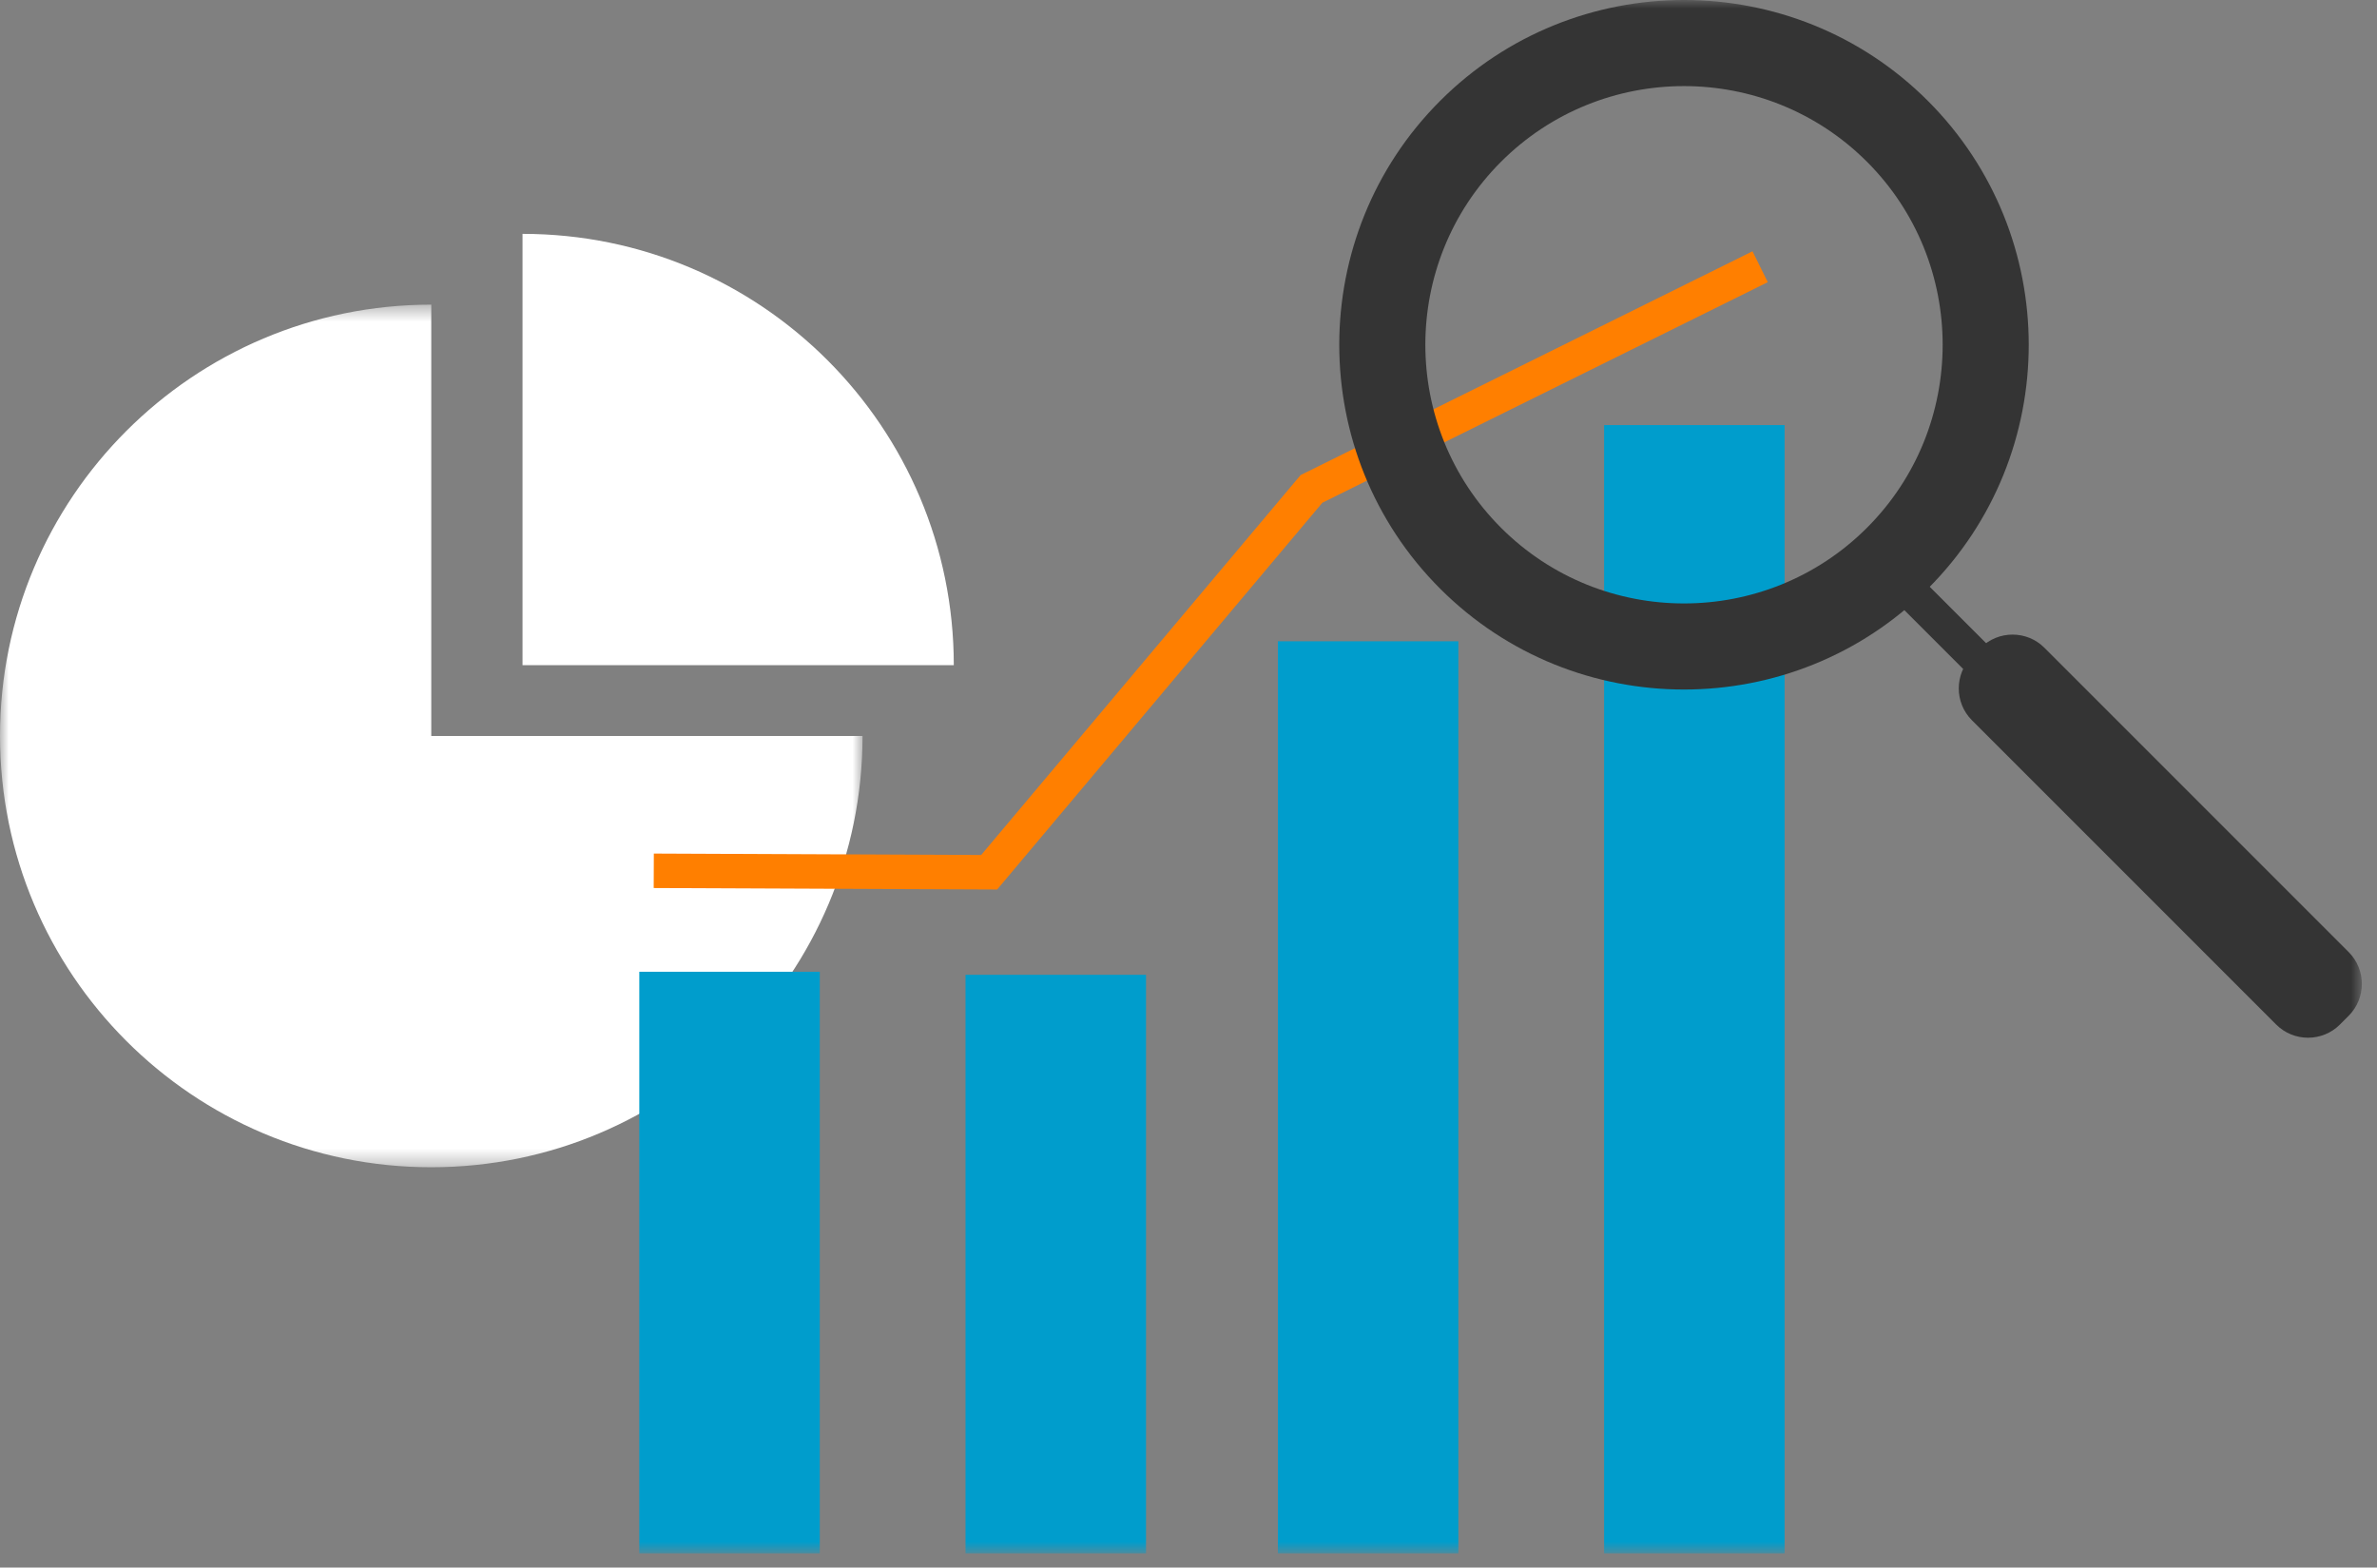 <?xml version="1.0" encoding="UTF-8"?>
<svg width="138px" height="91px" viewBox="0 0 138 91" version="1.1" xmlns="http://www.w3.org/2000/svg" xmlns:xlink="http://www.w3.org/1999/xlink">
    <rect x="0" y="0" width="138" height="91" fill="#808080" stroke="none"/>
    <!-- Generator: sketchtool 52.6 (67491) - http://www.bohemiancoding.com/sketch -->
    <title>DA4F4DFF-99CA-407B-B1B7-D3FC4B97BAEC</title>
    <desc>Created with sketchtool.</desc>
    <defs>
        <polygon id="path-1" points="0 0.511 50.076 0.511 50.076 50.587 0 50.587"></polygon>
        <polygon id="path-3" points="0 90.174 137.12 90.174 137.12 0 0 0"></polygon>
    </defs>
    <g id="Page-1" stroke="none" stroke-width="1" fill="none" fill-rule="evenodd">
        <g id="Main-page" transform="translate(-600, -1448)">
            <g id="Section3" transform="translate(0, 1206)">
                <g id="Data-Analysis" transform="translate(490, 192)">
                    <g id="Data-analysis-icon" transform="translate(96, 24)">
                        <g>
                            <rect id="Rectangle" x="0" y="0" width="166" height="143"></rect>
                            <g id="Group-15" transform="translate(14, 26)">
                                <g id="Group-3" transform="translate(0, 17.174)">
                                    <mask id="mask-2" fill="white">
                                        <use xlink:href="#path-1"></use>
                                    </mask>
                                    <g id="Clip-2"></g>
                                    <path d="M25.038,0.511 C11.21,0.511 -0,11.721 -0,25.549 C-0,39.377 11.21,50.587 25.038,50.587 C38.866,50.587 50.076,39.377 50.076,25.549 L25.038,25.549 L25.038,0.511 Z" id="Fill-1" fill="#FFFFFF" mask="url(#mask-2)"></path>
                                </g>
                                <path d="M55.374,38.614 C55.374,24.786 44.164,13.576 30.336,13.576 L30.336,38.614 L55.374,38.614 Z" id="Fill-4" fill="#FFFFFF"></path>
                                <mask id="mask-4" fill="white">
                                    <use xlink:href="#path-3"></use>
                                </mask>
                                <g id="Clip-7"></g>
                                <polygon id="Fill-6" fill="#009DCC" mask="url(#mask-4)" points="37.115 90.174 47.593 90.174 47.593 56.412 37.115 56.412"></polygon>
                                <polygon id="Fill-8" fill="#009DCC" mask="url(#mask-4)" points="56.055 90.174 66.533 90.174 66.533 56.589 56.055 56.589"></polygon>
                                <polygon id="Fill-9" fill="#009DCC" mask="url(#mask-4)" points="74.189 90.174 84.667 90.174 84.667 37.228 74.189 37.228"></polygon>
                                <polygon id="Fill-10" fill="#009DCC" mask="url(#mask-4)" points="93.129 90.174 103.607 90.174 103.607 24.677 93.129 24.677"></polygon>
                                <polygon id="Fill-11" fill="#FF7F00" mask="url(#mask-4)" points="57.891 51.637 37.951 51.551 37.959 49.551 56.963 49.633 75.51 27.577 75.697 27.485 101.744 14.588 102.631 16.38 76.771 29.185"></polygon>
                                <path d="M97.767,4.998 C93.92,4.998 90.073,6.462 87.144,9.391 C81.286,15.249 81.286,24.78 87.144,30.638 C93.001,36.495 102.533,36.495 108.39,30.638 C114.248,24.78 114.248,15.249 108.39,9.391 C105.461,6.462 101.614,4.998 97.767,4.998 M97.767,40.028 C92.64,40.028 87.512,38.077 83.608,34.173 C75.801,26.366 75.801,13.663 83.608,5.856 C91.415,-1.952 104.119,-1.952 111.926,5.856 C119.733,13.663 119.733,26.366 111.926,34.173 C108.022,38.077 102.894,40.028 97.767,40.028" id="Fill-12" fill="#343434" mask="url(#mask-4)"></path>
                                <polygon id="Fill-13" fill="#343434" mask="url(#mask-4)" points="133.451 58.311 108.528 33.388 109.942 31.974 134.865 56.897"></polygon>
                                <path d="M136.359,58.964 L135.843,59.48 C134.828,60.495 133.166,60.495 132.151,59.48 L114.48,41.809 C113.465,40.794 113.465,39.133 114.48,38.118 L114.996,37.601 C116.011,36.586 117.673,36.586 118.688,37.601 L136.359,55.273 C137.374,56.288 137.374,57.949 136.359,58.964" id="Fill-14" fill="#343434" mask="url(#mask-4)"></path>
                            </g>
                        </g>
                    </g>
                </g>
            </g>
        </g>
    </g>
</svg>